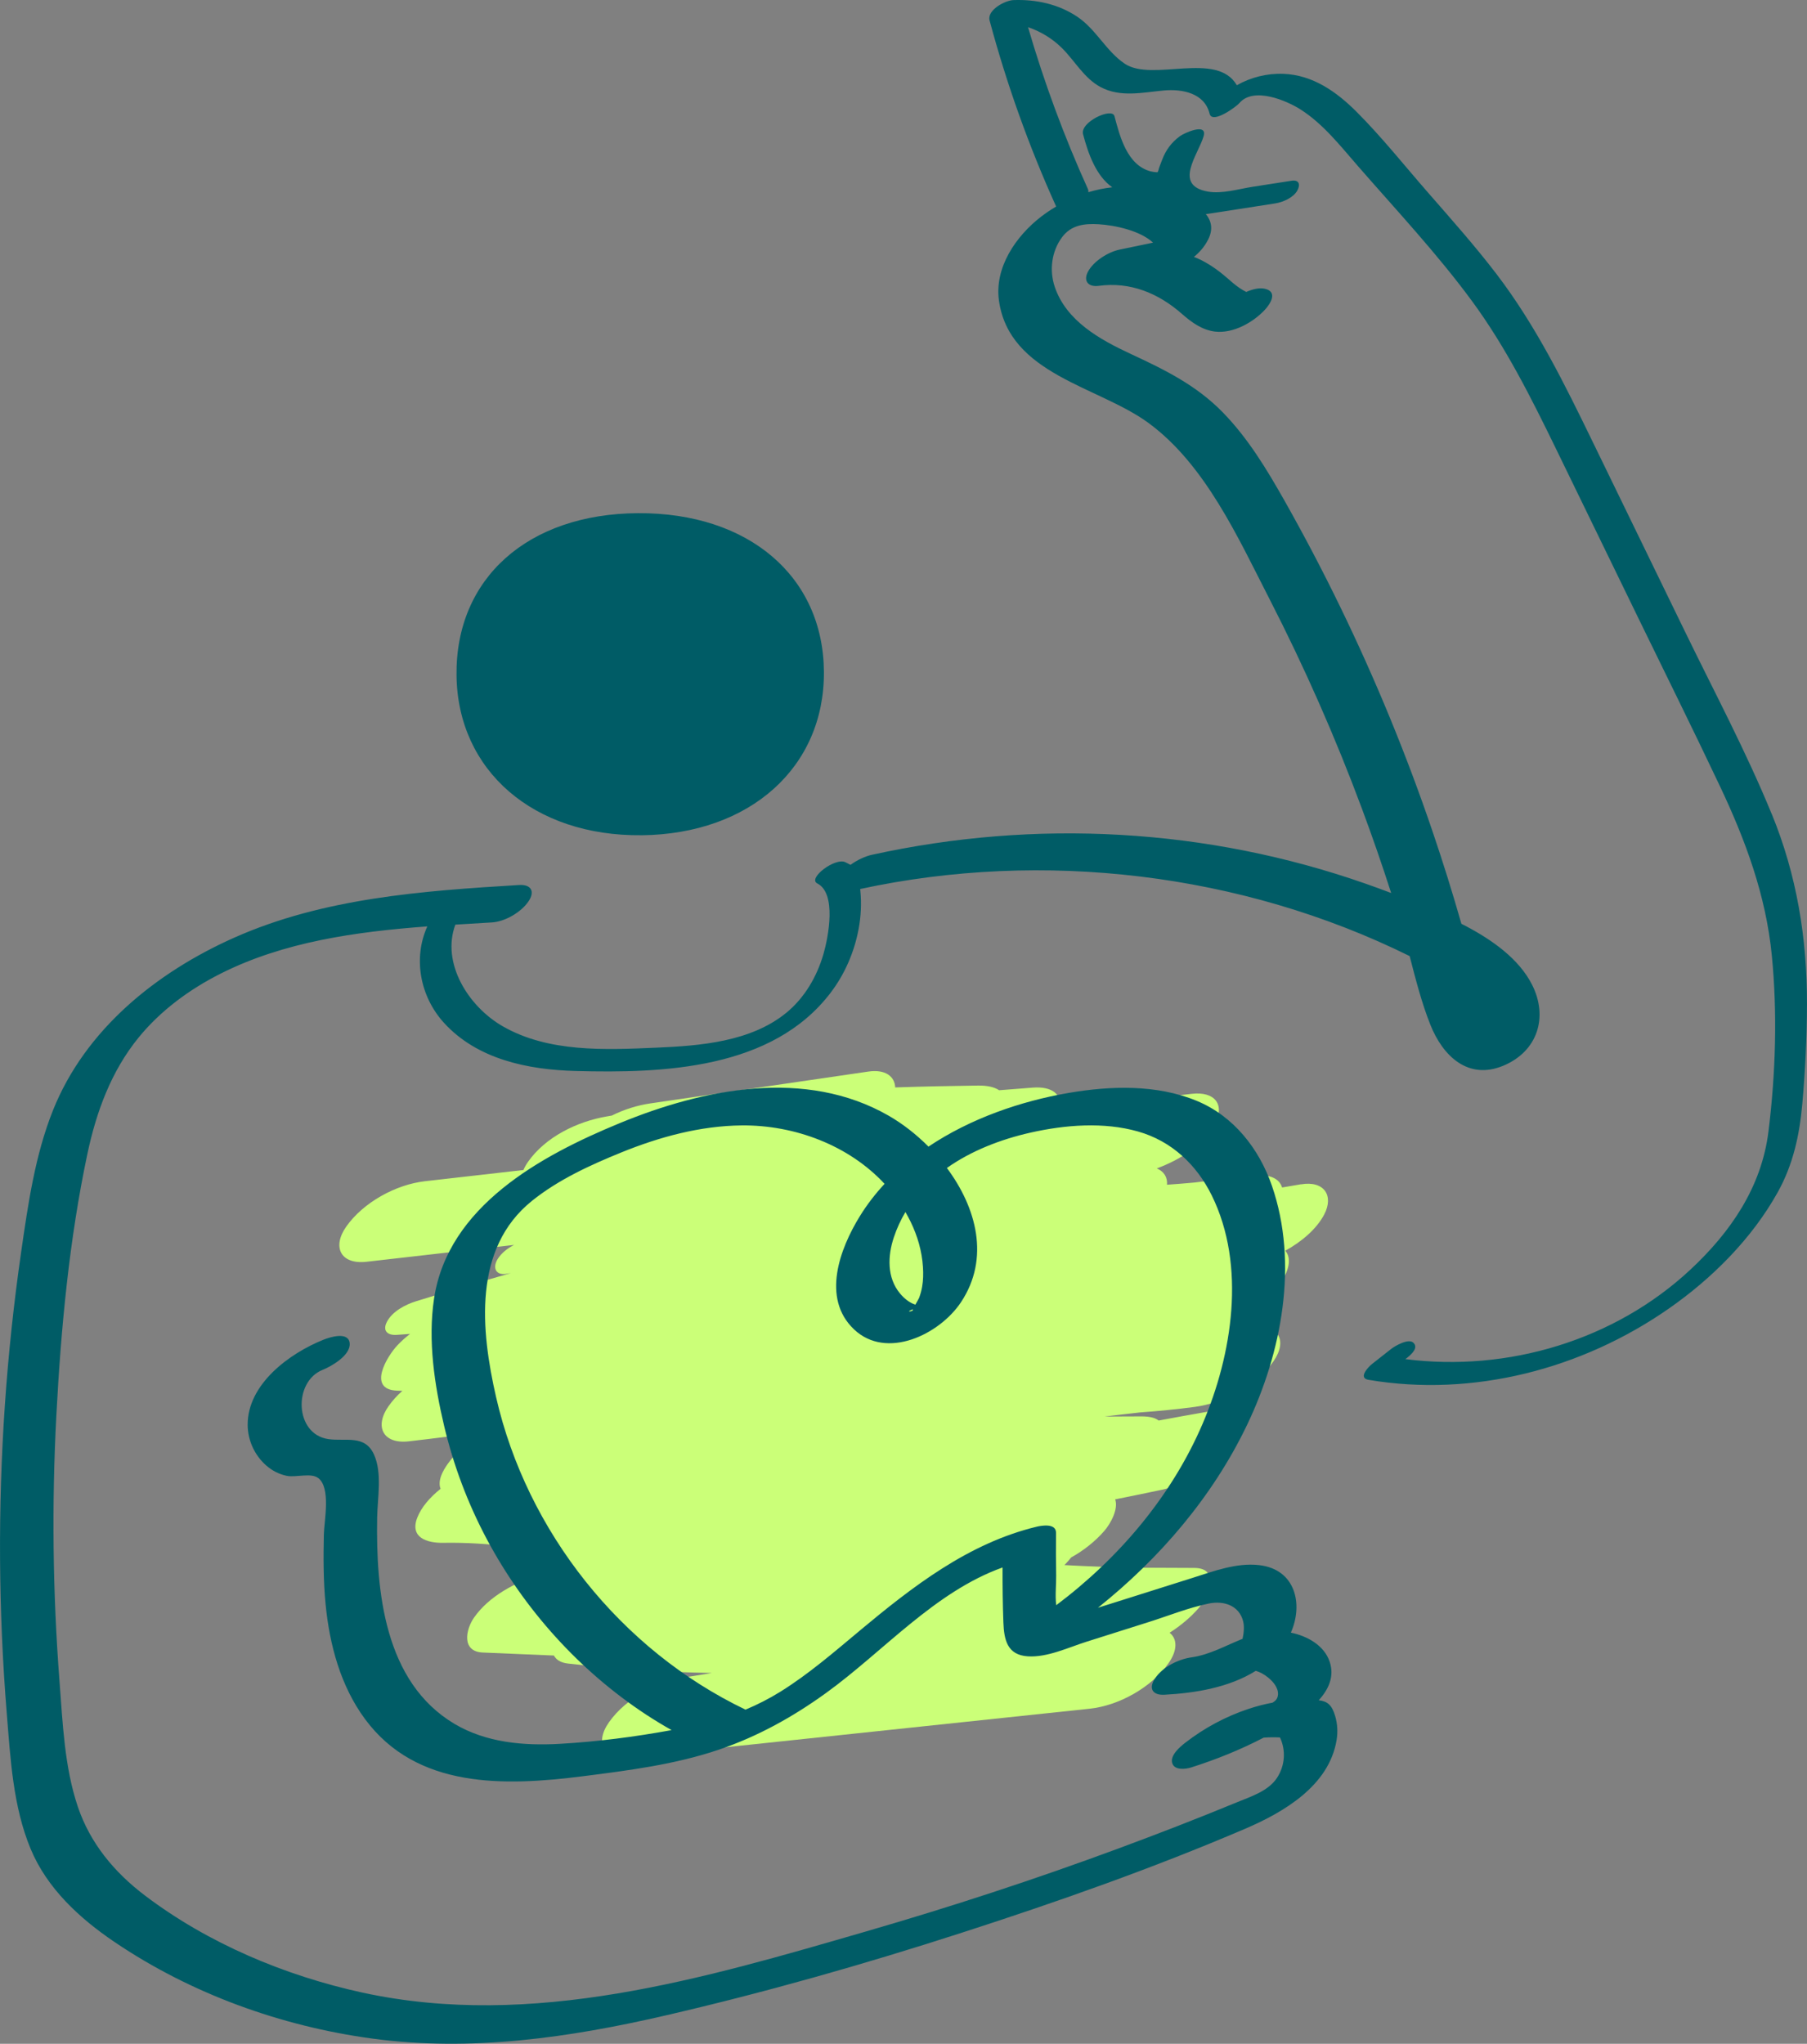 <svg width="267" height="302" viewBox="0 0 267 302" fill="none" xmlns="http://www.w3.org/2000/svg">
<rect x="0" y="0" width="267" height="302" fill="#808080" stroke="none"/>
<g clip-path="url(#clip0_10039_373)">
<path d="M192.227 174.995C191.296 175.153 190.366 175.315 189.44 175.469C189.074 174.227 187.709 173.483 185.527 173.708C182.492 174.02 179.456 174.367 176.425 174.742C175.097 174.864 173.764 174.968 172.436 175.062C172.526 173.952 171.989 173.095 170.927 172.652C174.288 171.407 177.906 169.182 179.528 166.072C181.042 163.17 179.456 161.243 176.1 161.627C169.581 162.371 163.058 163.111 156.539 163.856C157.036 161.685 155.414 160.503 152.622 160.71C150.96 160.832 149.297 160.968 147.63 161.099C146.921 160.616 145.833 160.39 144.504 160.408C140.425 160.458 136.35 160.548 132.276 160.683C132.203 159.068 130.835 157.966 128.296 158.341C117.553 159.912 106.811 161.478 96.068 163.048C94.18 163.324 92.219 163.937 90.394 164.844C90.146 164.885 89.902 164.93 89.653 164.971C85.29 165.72 80.627 167.972 78.016 171.682C77.727 172.097 77.506 172.499 77.339 172.887L62.792 174.543C58.474 175.035 53.672 177.675 51.156 181.254C49.046 184.256 50.324 186.878 54.155 186.445C61.424 185.614 68.692 184.788 75.956 183.958C74.999 184.45 74.136 185.118 73.576 185.975C72.767 187.212 73.138 188.516 74.872 188.223C75.08 188.187 75.292 188.151 75.5 188.114C70.829 189.455 66.172 190.831 61.528 192.262C59.919 192.759 57.977 193.76 57.168 195.322C56.495 196.617 57.218 197.353 58.65 197.245C59.296 197.195 59.947 197.154 60.593 197.105C59.919 197.619 59.296 198.179 58.736 198.77C57.231 200.354 54.164 205.332 58.686 205.49C58.939 205.499 59.192 205.508 59.45 205.517C58.686 206.199 57.995 206.953 57.408 207.787C55.298 210.784 56.572 213.415 60.407 212.978C64.193 212.54 67.983 212.066 71.76 211.529C69.505 212.743 67.482 214.426 66.149 216.322C65.453 217.31 64.627 218.755 65.096 219.996C63.565 221.219 62.255 222.699 61.65 224.27C60.525 227.199 63.068 228.016 65.507 227.975C68.882 227.916 72.27 228.137 75.631 228.562C75.243 229.41 75.057 230.353 75.532 231.17C76.3 232.497 78.17 232.402 79.439 232.375C79.864 232.366 80.284 232.353 80.709 232.339C80.37 232.452 80.036 232.56 79.697 232.673C76.124 233.851 72.288 235.828 70.057 239.001C68.801 240.783 68.164 244.055 71.34 244.186C74.841 244.335 78.346 244.48 81.847 244.629C82.168 245.238 82.814 245.685 83.916 245.811C90.977 246.623 98.078 247.088 105.184 247.206C103.992 247.404 102.804 247.603 101.611 247.788C97.256 248.465 92.558 250.825 89.974 254.499C87.846 257.518 89.156 260.091 92.974 259.689C115.656 257.288 138.334 254.887 161.016 252.486C165.325 252.03 170.15 249.336 172.653 245.775C174.012 243.843 173.972 242.164 172.82 241.262C174.5 240.197 176.009 238.892 177.098 237.638C178.485 236.04 180.45 231.712 176.483 231.685C173.71 231.667 170.932 231.658 168.158 231.649C164.53 231.59 160.903 231.464 157.28 231.265C157.641 230.9 157.971 230.52 158.274 230.137C160.144 229.099 161.838 227.745 163.166 226.219C164.16 225.073 165.276 222.934 164.774 221.553C167.096 221.092 169.414 220.614 171.731 220.122C175.395 219.341 180.043 216.435 181.801 213.054C183.242 210.283 181.782 208.018 178.372 208.609C175.978 209.024 173.592 209.457 171.203 209.904C170.29 209.205 168.863 209.29 167.814 209.295C166.283 209.299 164.752 209.304 163.22 209.313C164.959 209.101 166.703 208.898 168.442 208.708C171.135 208.514 173.823 208.248 176.506 207.896C180.843 207.323 185.595 204.804 188.143 201.185C190.298 198.125 188.943 195.647 185.143 195.995C184.344 196.067 183.544 196.148 182.745 196.225C182.722 195.642 182.51 195.146 182.13 194.758C184.954 193.58 187.759 191.558 189.408 189.22C190.384 187.835 190.894 185.894 189.909 184.815C192.322 183.488 194.549 181.597 195.669 179.449C197.119 176.669 195.647 174.431 192.24 175.004L192.227 174.995Z" fill="#CBFF78"/>
<path d="M94.813 123.421C110.827 123.241 121.836 113.366 121.741 99.267C121.646 85.172 110.61 75.748 94.302 75.83C77.999 75.911 67.297 85.456 67.455 99.772C67.608 113.876 78.852 123.597 94.808 123.417L94.813 123.421Z" fill="#005C66"/>
<path d="M261.787 120.284C258.01 111.068 253.285 102.205 248.935 93.25C244.417 83.962 239.9 74.674 235.382 65.386C231.19 56.761 226.966 48.146 221.121 40.491C217.941 36.33 214.453 32.413 211.011 28.468C207.532 24.483 204.198 20.281 200.458 16.535C197.495 13.566 193.984 11.079 189.652 10.912C187.19 10.817 184.823 11.426 182.75 12.595C179.804 7.486 170.277 12.148 166.202 9.422C163.446 7.581 161.978 4.345 159.177 2.472C156.377 0.599 153.088 -0.105 149.759 0.012C148.507 0.053 145.806 1.488 146.221 3.027C148.751 12.446 152.035 21.631 156.056 30.517C155.279 30.977 154.529 31.478 153.815 32.029C150.111 34.89 146.917 39.53 147.604 44.422C149.144 55.353 162.267 57.064 169.667 62.475C178.11 68.649 182.962 79.517 187.606 88.566C192.756 98.608 197.314 108.947 201.249 119.522C202.78 123.633 204.217 127.781 205.558 131.956C204.293 131.473 203.019 131.012 201.745 130.565C178.331 122.365 153.02 120.984 128.811 126.314C127.88 126.517 126.67 127.059 125.676 127.794C125.468 127.682 125.224 127.564 124.922 127.411C123.422 126.653 119.279 129.789 120.765 130.543C123.639 131.996 122.41 138.418 121.678 140.959C120.711 144.304 118.877 147.463 116.153 149.679C110.908 153.948 103.446 154.535 96.954 154.81C89.414 155.135 81.043 155.537 74.272 151.642C69.185 148.717 65.178 142.291 67.283 136.627C69.095 136.514 70.897 136.41 72.686 136.302C74.633 136.184 77.005 134.799 78.094 133.183C79.083 131.716 78.473 130.665 76.702 130.773C62.436 131.64 47.79 132.678 34.559 138.576C23.084 143.694 12.608 152.134 7.838 164.04C5.173 170.697 4.143 177.954 3.126 185.004C2.042 192.518 1.238 200.073 0.718 207.651C-0.321 222.801 -0.23 238.029 0.999 253.166C1.541 259.841 1.916 266.909 4.513 273.169C6.948 279.04 11.75 283.459 16.927 286.961C28.198 294.593 41.525 299.408 54.991 301.227C69.587 303.199 84.124 301.101 98.363 297.806C113.054 294.408 127.596 290.274 141.943 285.643C156.115 281.071 170.259 276.098 183.951 270.24C189.697 267.78 196.361 263.881 197.49 257.147C197.693 255.937 197.626 254.705 197.269 253.527C196.79 251.934 196.166 251.406 194.856 251.235C196.315 249.632 197.196 247.723 196.474 245.552C195.674 243.156 193.217 241.757 190.736 241.247C192.593 237.063 191.441 231.873 186.034 231.268C182.668 230.889 179.298 232.18 176.15 233.173C172.508 234.324 168.867 235.474 165.222 236.625C164.223 236.941 163.23 237.257 162.231 237.569C171.388 230.253 179.199 221.132 184.272 210.535C189.386 199.847 191.893 186.687 187.94 175.223C186.052 169.744 182.271 164.906 176.809 162.659C170.891 160.222 164.111 160.434 157.908 161.494C150.811 162.713 143.384 165.276 137.191 169.429C135.375 167.605 133.365 166.044 131.323 164.87C119.044 157.807 103.961 160.858 91.569 165.962C79.95 170.746 66.177 178.229 64.13 191.918C63.209 198.074 64.198 204.672 65.621 210.684C67.003 216.524 69.122 222.161 71.945 227.459C77.47 237.826 85.62 246.875 95.445 253.342C96.683 254.155 97.948 254.922 99.235 255.648C93.792 256.646 88.195 257.368 82.692 257.679C77.384 257.977 71.855 257.508 67.188 254.746C56.762 248.572 55.538 235.077 55.728 224.219C55.777 221.357 56.496 217.656 55.262 214.93C53.907 211.929 51.043 213.03 48.5 212.647C43.494 211.898 43.336 204.153 47.655 202.424C48.987 201.892 51.797 200.272 51.671 198.521C51.54 196.684 48.725 197.586 47.79 197.965C42.776 199.974 36.556 204.523 36.596 210.562C36.61 212.85 37.635 215.066 39.352 216.56C40.224 217.318 41.213 217.828 42.351 218.072C43.698 218.361 45.947 217.575 47.032 218.41C48.911 219.863 47.899 224.751 47.854 226.696C47.777 230.158 47.772 233.624 48.111 237.072C48.698 243.043 50.316 249.122 53.93 254.01C61.569 264.359 74.597 263.926 86.103 262.468C92.875 261.61 99.75 260.735 106.237 258.532C111.97 256.587 117.179 253.69 122.071 250.151C130.537 244.027 138.108 235.208 148.137 231.616C148.128 234.324 148.159 237.036 148.259 239.744C148.358 242.335 148.846 244.546 151.85 244.745C154.741 244.939 157.845 243.44 160.546 242.587C163.627 241.612 166.708 240.638 169.789 239.663C172.689 238.747 175.621 237.555 178.607 236.946C180.807 236.494 183.111 237.212 183.694 239.604C183.861 240.299 183.802 241.283 183.599 242.159C181.105 243.16 178.738 244.514 176.073 244.894C174.085 245.178 171.813 246.306 170.665 248.012C169.672 249.492 170.295 250.517 172.057 250.422C176.624 250.178 181.62 249.353 185.555 246.888C186.169 247.073 186.779 247.394 187.394 247.895C188.116 248.482 188.889 249.384 188.835 250.382C188.803 250.995 188.482 251.32 188.04 251.591C186.838 251.817 185.65 252.124 184.484 252.512C181.096 253.64 177.943 255.333 175.124 257.521C174.352 258.122 172.865 259.376 173.204 260.518C173.529 261.619 175.156 261.434 176.01 261.164C179.7 259.995 183.287 258.546 186.716 256.763C187.511 256.7 188.315 256.691 189.128 256.736C190.023 258.65 189.874 260.897 188.69 262.703C187.403 264.666 184.805 265.474 182.745 266.322C176.904 268.732 171.009 271.016 165.082 273.205C152.889 277.713 140.525 281.757 128.039 285.377C103.992 292.354 78.667 299.896 53.55 294.435C42.144 291.953 30.733 287.16 21.399 280.078C16.887 276.653 13.322 272.374 11.497 266.958C9.518 261.096 9.266 254.61 8.796 248.486C7.788 235.384 7.635 222.215 8.33 209.09C9.008 196.223 10.237 183.153 12.907 170.53C14.221 164.311 16.421 158.303 20.464 153.33C23.708 149.34 27.981 146.199 32.557 143.888C41.972 139.136 52.615 137.678 63.141 136.888C61.013 141.573 62.052 147.255 65.616 151.155C70.54 156.548 78.021 158.064 85.028 158.254C98.02 158.606 114.116 158.019 122.735 146.687C124.827 143.938 126.218 140.698 126.86 137.313C127.216 135.431 127.311 133.504 127.122 131.599C127.113 131.522 127.103 131.441 127.099 131.364C154.118 125.52 183.486 129.004 208.287 141.275C209.177 144.705 210.049 148.158 211.345 151.412C213.193 156.065 216.951 159.648 222.151 157.464C227.192 155.347 228.778 150.311 226.397 145.549C224.446 141.65 220.407 138.865 216.662 136.879C216.423 136.753 216.174 136.631 215.935 136.505C214.625 131.919 213.206 127.366 211.67 122.852C207.817 111.52 203.254 100.426 198.023 89.662C195.439 84.341 192.688 79.097 189.779 73.948C187.177 69.349 184.398 64.75 180.69 60.945C176.755 56.91 172.106 54.64 167.065 52.293C162.543 50.19 157.556 47.437 155.853 42.396C155.026 39.945 155.374 37.147 156.928 35.053C158.256 33.266 160.18 33.008 162.326 33.135C164.734 33.279 168.483 34.078 170.372 35.856C168.723 36.199 167.074 36.542 165.425 36.885C163.727 37.237 161.558 38.605 160.745 40.171C160.054 41.498 160.768 42.445 162.335 42.238C167.02 41.606 171.171 43.325 174.65 46.39C176.068 47.636 177.658 48.795 179.592 49.003C182.235 49.287 185.139 47.654 186.879 45.794C187.782 44.828 188.803 43.104 186.901 42.671C186.088 42.486 185.094 42.721 184.141 43.141C183.816 42.974 183.499 42.788 183.197 42.585C182.506 42.13 181.9 41.574 181.272 41.033C179.94 39.882 178.553 38.898 176.936 38.172C176.764 38.095 176.588 38.032 176.416 37.959C177.283 37.255 178.011 36.407 178.53 35.364C179.271 33.884 179 32.647 178.178 31.632C178.846 31.551 179.506 31.442 180.147 31.343C182.899 30.919 185.65 30.485 188.401 30.061C189.544 29.885 191.084 29.231 191.681 28.17C192.146 27.349 192.015 26.523 190.836 26.708C188.911 27.006 186.982 27.308 185.058 27.606C183.007 27.927 180.55 28.68 178.481 28.31C173.29 27.389 177.044 22.872 177.844 20.128C178.44 18.074 174.952 19.667 174.347 20.119C173.082 21.057 172.269 22.154 171.713 23.621C171.528 24.113 171.244 24.767 171.131 25.277C171.09 25.345 171.054 25.399 171.022 25.458C170.692 25.444 170.363 25.408 170.037 25.327C166.541 24.42 165.47 20.168 164.671 17.158C164.318 15.827 159.552 18.034 160.031 19.834C160.813 22.782 161.965 25.995 164.345 27.674C163.148 27.809 161.965 28.053 160.813 28.4C160.831 28.238 160.813 28.076 160.745 27.922C157.23 20.164 154.281 12.184 151.9 4.016C153.775 4.652 155.509 5.704 156.919 7.107C158.812 8.985 160.176 11.544 162.588 12.848C165.524 14.437 168.822 13.66 171.957 13.371C174.699 13.123 177.984 13.746 178.729 16.806C179.118 18.395 182.709 15.736 183.111 15.254C185.198 12.758 190.127 14.856 192.236 16.219C195.579 18.377 198.091 21.613 200.679 24.578C206.362 31.095 212.33 37.467 217.466 44.44C222.499 51.278 226.289 58.873 229.993 66.483C234.045 74.805 238.088 83.127 242.136 91.45C246.134 99.668 250.204 107.855 254.112 116.119C257.902 124.125 260.915 132.249 261.796 141.122C262.645 149.683 262.365 158.665 261.304 167.204C260.283 175.418 255.72 182.065 249.762 187.617C238.554 198.06 222.77 202.763 207.659 200.831C207.754 200.755 207.849 200.682 207.943 200.606C208.558 200.123 209.633 199.139 208.829 198.399C208.097 197.722 206.091 198.904 205.558 199.324C204.61 200.073 203.661 200.818 202.708 201.567C202.161 202 200.639 203.62 202.197 203.887C217.701 206.504 233.779 202.289 246.595 193.353C252.996 188.889 258.851 183.031 262.668 176.185C264.936 172.123 265.898 167.723 266.305 163.119C266.738 158.227 266.987 153.289 266.996 148.379C267.018 138.635 265.487 129.288 261.783 120.253L261.787 120.284ZM134.553 180.535C135.574 182.639 136.224 184.873 136.373 187.21C136.437 188.19 136.423 189.178 136.251 190.144C136.152 190.708 136.007 191.241 135.804 191.782C135.763 191.895 135.492 192.356 135.253 192.784C134.368 192.504 133.568 191.832 132.99 191.137C131.034 188.795 131.156 185.577 132.073 182.833C132.52 181.492 133.098 180.247 133.785 179.096C134.056 179.565 134.313 180.044 134.553 180.535ZM134.901 193.466C134.878 193.524 134.864 193.57 134.869 193.592C134.914 193.795 133.572 193.949 134.901 193.466ZM126.945 241.03C123.196 244.158 119.455 247.394 115.299 249.98C113.637 251.013 111.92 251.884 110.154 252.625C91.75 243.806 77.85 226.335 73.3 206.441C71.042 196.553 69.845 184.485 78.609 177.439C82.512 174.303 87.205 172.159 91.813 170.286C97.451 167.993 103.477 166.355 109.598 166.296C117.414 166.224 125.405 169.225 130.704 174.93C129.344 176.397 128.111 177.986 127.054 179.701C124.077 184.521 121.357 191.832 126.177 196.422C130.988 201.003 138.822 197.185 141.989 192.428C146.307 185.938 144.283 178.45 139.91 172.588C143.533 170.024 147.888 168.35 152.266 167.361C157.366 166.211 163.085 165.75 168.167 167.199C173.109 168.607 176.809 172.096 179.05 176.645C184.164 187.03 182.085 200.172 177.681 210.417C173.082 221.114 165.335 230.23 156.069 237.194C155.88 235.795 156.078 234.157 156.056 232.812C156.02 230.709 156.015 228.61 156.038 226.507C156.051 225.072 154 225.397 153.169 225.595C143.041 228.046 134.792 234.482 126.95 241.021L126.945 241.03ZM219.54 154.806C219.327 155.049 219.449 155.063 219.54 154.806V154.806Z" fill="#005C66"/>
</g>
<defs>
<clipPath id="clip0_10039_373">
<rect width="267" height="302" fill="white"/>
</clipPath>
</defs>
</svg>
